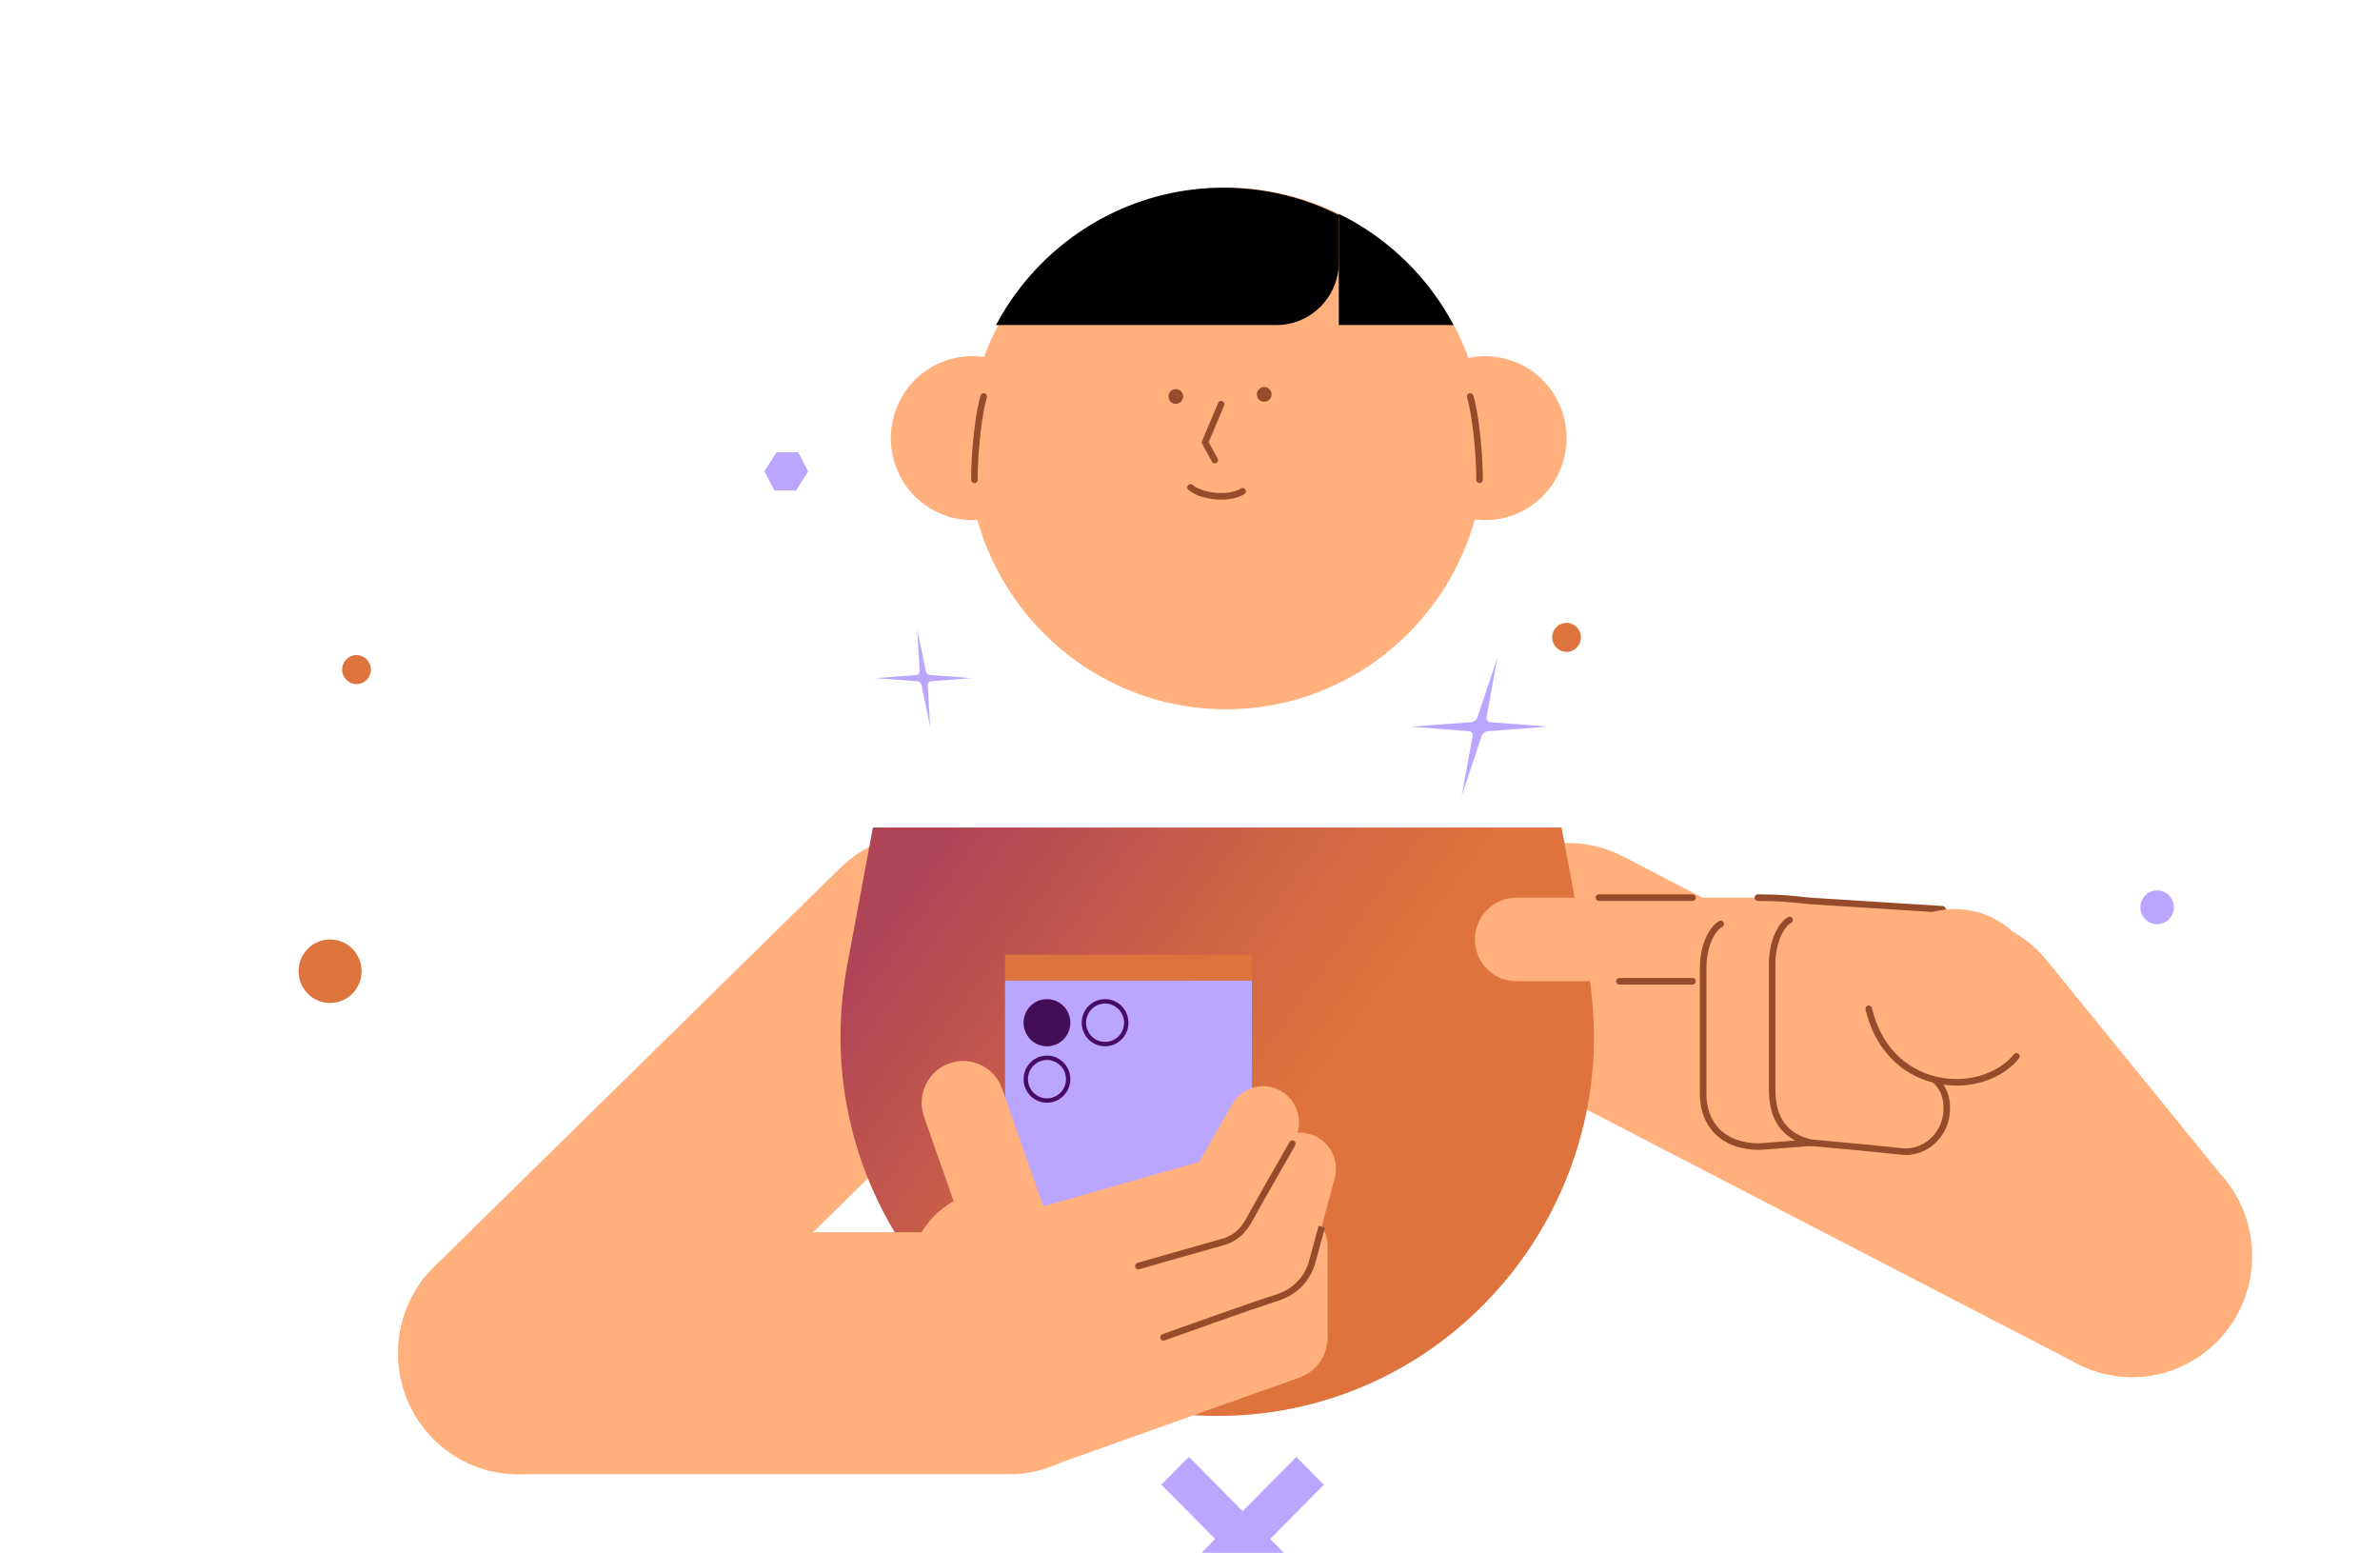 <?xml version="1.0" encoding="UTF-8"?> <svg xmlns="http://www.w3.org/2000/svg" width="279" height="182" viewBox="0 0 279 182" fill="none"><g clip-path="url(#clip0_66_6557)"><g clip-path="url(#clip1_66_6557)"><path d="M60.73 172.782C57.07 172.782 53.413 171.349 50.657 168.495C45.242 162.885 45.359 153.909 50.923 148.443L98.473 101.744C104.035 96.281 112.934 96.402 118.35 102.012C123.766 107.622 123.648 116.598 118.084 122.063L70.534 168.763C67.802 171.447 64.262 172.782 60.73 172.782Z" fill="#FFB07D"></path><path d="M148.901 180.379L155.196 186.726L151.96 189.99L145.675 183.64L139.383 190L136.147 186.747L142.452 180.379L136.137 174.011L139.372 170.748L145.675 177.115L151.97 170.758L155.196 174.019L148.901 180.379Z" fill="#BBA6FF"></path><path d="M175.543 77.057L174.263 84.038C174.204 84.358 174.391 84.613 174.702 84.639L181.486 85.17L174.429 85.701C174.104 85.724 173.785 85.98 173.68 86.302L171.347 93.283L172.627 86.302C172.686 85.982 172.499 85.727 172.187 85.701L165.404 85.17L172.461 84.639C172.785 84.616 173.105 84.361 173.21 84.038L175.543 77.057Z" fill="#BBA6FF"></path><path d="M252.872 108.318C253.956 108.318 254.835 107.431 254.835 106.338C254.835 105.244 253.956 104.358 252.872 104.358C251.788 104.358 250.909 105.244 250.909 106.338C250.909 107.431 251.788 108.318 252.872 108.318Z" fill="#BBA6FF"></path><path d="M249.927 161.403C247.768 161.403 245.572 160.897 243.52 159.835L177.414 125.605C170.508 122.03 167.784 113.481 171.329 106.516C174.874 99.55 183.349 96.802 190.255 100.377L256.361 134.607C263.267 138.183 265.991 146.732 262.446 153.697C259.954 158.59 255.031 161.403 249.93 161.403H249.927Z" fill="#FFB07D"></path><path d="M114.222 56.913C113.852 56.913 113.55 56.609 113.55 56.235C113.55 52.804 114.064 48.241 114.672 46.269C114.782 45.91 115.158 45.712 115.513 45.823C115.868 45.934 116.065 46.313 115.955 46.671C115.454 48.298 114.895 52.626 114.895 56.235C114.895 56.609 114.593 56.913 114.222 56.913Z" fill="#6300D9"></path><path d="M169.752 42.819C172.037 41.631 174.789 41.373 177.394 42.335C182.332 44.157 184.87 49.674 183.063 54.657C181.256 59.638 175.786 62.198 170.846 60.375" fill="#FFB07D"></path><path d="M118.322 42.819C116.037 41.631 113.284 41.373 110.68 42.335C105.742 44.157 103.204 49.674 105.011 54.657C106.818 59.638 112.288 62.198 117.228 60.375" fill="#FFB07D"></path><path d="M174.023 52.564C174.023 69.445 160.456 83.128 143.72 83.128C126.984 83.128 113.427 69.445 113.427 52.564C113.427 45.485 115.81 38.973 119.817 33.794C120.241 33.245 120.686 32.704 121.146 32.183C126.698 25.931 134.751 22 143.72 22C153.389 22 162.005 26.573 167.546 33.691C168.691 35.153 169.698 36.728 170.567 38.396H170.577C172.775 42.634 174.023 47.45 174.023 52.564Z" fill="#FFB07D"></path><path d="M137.836 47.339C138.312 47.339 138.698 46.95 138.698 46.47C138.698 45.99 138.312 45.601 137.836 45.601C137.36 45.601 136.975 45.99 136.975 46.47C136.975 46.95 137.36 47.339 137.836 47.339Z" fill="#964B2A"></path><path d="M148.2 47.094C148.676 47.094 149.062 46.705 149.062 46.225C149.062 45.745 148.676 45.356 148.2 45.356C147.725 45.356 147.339 45.745 147.339 46.225C147.339 46.705 147.725 47.094 148.2 47.094Z" fill="#964B2A"></path><path d="M142.406 54.304C142.271 54.304 142.14 54.232 142.071 54.103L140.931 52.023C140.875 51.92 140.868 51.793 140.914 51.685L142.8 47.225C142.884 47.029 143.109 46.939 143.303 47.022C143.498 47.107 143.59 47.334 143.505 47.529L141.693 51.817L142.741 53.732C142.843 53.918 142.777 54.155 142.59 54.258C142.531 54.291 142.468 54.307 142.406 54.307V54.304Z" fill="#964B2A"></path><path d="M143.17 58.561C141.673 58.561 140.119 58.12 139.311 57.421C139.15 57.282 139.132 57.037 139.27 56.875C139.408 56.712 139.651 56.694 139.812 56.833C140.929 57.797 143.988 58.189 145.471 57.254C145.65 57.14 145.887 57.194 146 57.377C146.112 57.558 146.058 57.797 145.877 57.911C145.159 58.362 144.177 58.563 143.173 58.563L143.17 58.561Z" fill="#964B2A"></path><path d="M173.442 56.622C173.23 56.622 173.059 56.449 173.059 56.235C173.059 52.6 172.494 48.231 171.985 46.586C171.922 46.382 172.037 46.166 172.238 46.101C172.44 46.037 172.655 46.153 172.719 46.356C173.309 48.269 173.828 52.886 173.828 56.235C173.828 56.449 173.657 56.622 173.445 56.622H173.442Z" fill="#964B2A"></path><path d="M114.222 56.622C114.01 56.622 113.839 56.449 113.839 56.235C113.839 52.886 114.358 48.269 114.948 46.356C115.012 46.153 115.227 46.039 115.429 46.101C115.631 46.166 115.743 46.382 115.682 46.586C115.173 48.233 114.608 52.6 114.608 56.235C114.608 56.449 114.437 56.622 114.225 56.622H114.222Z" fill="#964B2A"></path><path d="M167.546 33.691C164.722 30.064 161.097 27.099 156.944 25.063V38.097H170.401C169.57 36.54 168.622 35.065 167.546 33.691Z" fill="black"></path><path d="M149.634 38.097C153.673 38.097 156.947 34.794 156.947 30.721V25.199C152.88 23.152 148.297 22 143.444 22C133.775 22 125.156 26.573 119.615 33.691C118.539 35.065 117.591 36.54 116.76 38.097H149.634Z" fill="black"></path><path d="M142.692 165.958C115.038 165.958 94.189 140.604 99.306 113.193L102.33 96.99H183.058L186.081 113.193C191.196 140.606 170.35 165.958 142.695 165.958H142.692Z" fill="url(#paint0_linear_66_6557)"></path><path d="M249.948 161.4C245.881 161.4 241.851 159.629 239.07 156.213L218.221 130.57C213.299 124.515 214.173 115.582 220.177 110.614C226.181 105.649 235.037 106.531 239.959 112.587L260.808 138.23C265.73 144.285 264.856 153.218 258.852 158.185C256.238 160.348 253.081 161.4 249.945 161.4H249.948Z" fill="#FFB07D"></path><path d="M118.322 172.782H60.73C52.965 172.782 46.673 166.435 46.673 158.603C46.673 150.771 52.965 144.424 60.73 144.424H118.322C126.087 144.424 132.379 150.771 132.379 158.603C132.379 166.435 126.087 172.782 118.322 172.782Z" fill="#FFB07D"></path><path d="M201.395 112.444L193.099 115.371C190.567 116.265 189.233 119.059 190.118 121.612C191.004 124.166 193.774 125.511 196.305 124.618L204.602 121.691C207.134 120.798 208.468 118.004 207.583 115.45C206.697 112.897 203.927 111.551 201.395 112.444Z" fill="#FFB07D"></path><path d="M228.154 106.612L206.252 105.226C203.575 105.057 201.269 107.108 201.101 109.808C200.933 112.508 202.967 114.834 205.644 115.003L227.546 116.389C230.222 116.558 232.528 114.507 232.696 111.807C232.864 109.107 230.831 106.781 228.154 106.612Z" fill="#FFB07D"></path><path d="M206.068 105.209H177.754C175.072 105.209 172.898 107.402 172.898 110.107C172.898 112.812 175.072 115.005 177.754 115.005H206.068C208.75 115.005 210.924 112.812 210.924 110.107C210.924 107.402 208.75 105.209 206.068 105.209Z" fill="#FFB07D"></path><path d="M199.656 112.027V129.511C199.656 132.216 201.83 134.409 204.512 134.409C207.194 134.409 209.368 132.216 209.368 129.511V112.027C209.368 109.322 207.194 107.129 204.512 107.129C201.83 107.129 199.656 109.322 199.656 112.027Z" fill="#FFB07D"></path><path d="M222.073 124.685H204.739C202.057 124.685 199.883 126.878 199.883 129.583C199.883 132.288 202.057 134.481 204.739 134.481H222.073C224.755 134.481 226.929 132.288 226.929 129.583C226.929 126.878 224.755 124.685 222.073 124.685Z" fill="#FFB07D"></path><path d="M198.413 115.392H189.838C189.626 115.392 189.455 115.219 189.455 115.005C189.455 114.791 189.626 114.618 189.838 114.618H198.413C198.625 114.618 198.797 114.791 198.797 115.005C198.797 115.219 198.625 115.392 198.413 115.392Z" fill="#964B2A"></path><path d="M198.413 105.595H187.438C187.226 105.595 187.055 105.423 187.055 105.209C187.055 104.995 187.226 104.822 187.438 104.822H198.413C198.626 104.822 198.797 104.995 198.797 105.209C198.797 105.423 198.626 105.595 198.413 105.595Z" fill="#964B2A"></path><path d="M206.222 134.775C204.067 134.775 202.27 134.115 201.028 132.867C199.88 131.715 199.272 130.096 199.272 128.191V113.43C199.272 110.648 200.438 108.532 201.534 107.954C201.721 107.854 201.953 107.928 202.05 108.117C202.147 108.305 202.076 108.539 201.889 108.64C200.979 109.119 200.039 111.045 200.039 113.432V128.194C200.039 129.89 200.568 131.318 201.567 132.324C202.664 133.424 204.271 134.004 206.219 134.004H206.245L216.333 133.218C216.348 133.218 216.363 133.218 216.379 133.218C216.501 133.223 219.433 133.313 219.706 130.978C219.995 128.503 218.567 127.433 218.551 127.423C218.38 127.299 218.342 127.057 218.464 126.884C218.587 126.711 218.827 126.67 218.998 126.796C219.073 126.851 220.808 128.147 220.468 131.071C220.184 133.499 217.677 134.048 216.368 133.994L206.291 134.778C206.268 134.778 206.245 134.778 206.219 134.778L206.222 134.775Z" fill="#964B2A"></path><path d="M227.722 106.962C227.722 106.962 227.706 106.962 227.696 106.962L212.821 106.021C212.156 105.979 211.589 105.92 210.991 105.858C209.741 105.729 208.448 105.595 206.066 105.595C205.854 105.595 205.682 105.423 205.682 105.209C205.682 104.995 205.854 104.822 206.066 104.822C208.486 104.822 209.797 104.959 211.068 105.09C211.658 105.152 212.218 105.209 212.87 105.25L227.745 106.191C227.957 106.204 228.115 106.387 228.103 106.601C228.09 106.804 227.921 106.964 227.719 106.964L227.722 106.962Z" fill="#964B2A"></path><path d="M212.268 133.914L222.888 134.94C225.558 135.197 227.929 133.224 228.185 130.531C228.441 127.838 226.484 125.446 223.814 125.188L213.194 124.162C210.524 123.904 208.153 125.878 207.897 128.571C207.642 131.264 209.599 133.656 212.268 133.914Z" fill="#FFB07D"></path><path d="M207.99 111.236V128.72C207.99 131.425 210.165 133.618 212.847 133.618C215.529 133.618 217.703 131.425 217.703 128.72V111.236C217.703 108.531 215.529 106.338 212.847 106.338C210.165 106.338 207.99 108.531 207.99 111.236Z" fill="#FFB07D"></path><path d="M223.397 135.365C223.213 135.365 223.024 135.355 222.837 135.335C220.259 135.041 212.307 134.319 212.228 134.311C212.21 134.311 212.192 134.306 212.174 134.303C208.979 133.553 207.362 131.336 207.362 127.714V112.955C207.362 110.174 208.527 108.057 209.624 107.48C209.81 107.382 210.043 107.454 210.14 107.642C210.237 107.83 210.165 108.065 209.979 108.165C209.069 108.645 208.128 110.571 208.128 112.958V127.717C208.128 130.967 209.501 132.875 212.325 133.548C212.839 133.594 220.412 134.285 222.924 134.571C225.319 134.845 227.505 133.02 227.798 130.501C228.087 128.026 226.659 126.956 226.643 126.946C226.472 126.822 226.434 126.58 226.556 126.407C226.679 126.234 226.919 126.193 227.09 126.319C227.165 126.374 228.9 127.67 228.56 130.594C228.241 133.337 225.984 135.373 223.4 135.373L223.397 135.365Z" fill="#964B2A"></path><path d="M229.15 126.889C234.719 126.889 239.233 122.336 239.233 116.719C239.233 111.102 234.719 106.549 229.15 106.549C223.582 106.549 219.068 111.102 219.068 116.719C219.068 122.336 223.582 126.889 229.15 126.889Z" fill="#FFB07D"></path><path d="M229.352 127.237C228.514 127.237 227.666 127.142 226.827 126.943C222.71 125.974 219.745 122.829 218.694 118.32C218.646 118.111 218.774 117.905 218.981 117.856C219.188 117.807 219.392 117.936 219.441 118.145C220.425 122.357 223.18 125.291 227.004 126.193C230.48 127.013 234.129 125.958 236.085 123.569C236.22 123.404 236.46 123.381 236.624 123.517C236.788 123.654 236.811 123.896 236.675 124.061C235.016 126.087 232.261 127.24 229.355 127.24L229.352 127.237Z" fill="#964B2A"></path><path d="M117.818 113.058V111.906H146.754V114.93H117.818V113.058Z" fill="#DD733D"></path><path d="M117.818 129.369V114.93H146.754V152.844H118.319L117.818 129.369Z" fill="#BBA6FF"></path><path d="M129.545 117.619C130.774 117.619 131.774 118.627 131.774 119.867C131.774 121.107 130.774 122.115 129.545 122.115C128.315 122.115 127.316 121.107 127.316 119.867C127.316 118.627 128.315 117.619 129.545 117.619ZM129.545 117.103C128.032 117.103 126.805 118.341 126.805 119.867C126.805 121.393 128.032 122.63 129.545 122.63C131.058 122.63 132.285 121.393 132.285 119.867C132.285 118.341 131.058 117.103 129.545 117.103Z" fill="#470B66"></path><path d="M122.733 124.234C123.963 124.234 124.962 125.242 124.962 126.482C124.962 127.722 123.963 128.73 122.733 128.73C121.504 128.73 120.505 127.722 120.505 126.482C120.505 125.242 121.504 124.234 122.733 124.234ZM122.733 123.718C121.22 123.718 119.994 124.956 119.994 126.482C119.994 128.008 121.22 129.245 122.733 129.245C124.247 129.245 125.473 128.008 125.473 126.482C125.473 124.956 124.247 123.718 122.733 123.718Z" fill="#470B66"></path><path d="M122.733 117.103H122.731C121.218 117.103 119.991 118.341 119.991 119.867V119.869C119.991 121.396 121.218 122.633 122.731 122.633H122.733C124.247 122.633 125.473 121.396 125.473 119.869V119.867C125.473 118.341 124.247 117.103 122.733 117.103Z" fill="#440D57"></path><path d="M123.641 171.673L152.37 161.446C154.899 160.545 156.226 157.748 155.333 155.197C154.441 152.646 151.667 151.308 149.138 152.208L120.409 162.435C117.879 163.336 116.553 166.133 117.445 168.684C118.338 171.235 121.112 172.573 123.641 171.673Z" fill="#FFB07D"></path><path d="M130.326 158.995L150.381 151.856C152.91 150.956 154.236 148.158 153.344 145.607C152.451 143.056 149.677 141.718 147.148 142.618L127.093 149.758C124.564 150.658 123.237 153.456 124.13 156.007C125.023 158.558 127.796 159.896 130.326 158.995Z" fill="#FFB07D"></path><path d="M155.63 156.592V146.082C155.63 143.74 153.748 141.841 151.426 141.841H151.423C149.101 141.841 147.219 143.74 147.219 146.082V156.592C147.219 158.934 149.101 160.833 151.423 160.833H151.426C153.748 160.833 155.63 158.934 155.63 156.592Z" fill="#FFB07D"></path><path d="M153.724 148.251L156.458 138.109C157.067 135.849 155.745 133.518 153.504 132.904L153.501 132.903C151.261 132.289 148.95 133.623 148.341 135.883L145.607 146.025C144.998 148.285 146.321 150.615 148.561 151.23L148.564 151.23C150.805 151.845 153.115 150.511 153.724 148.251Z" fill="#FFB07D"></path><path d="M146.504 142.775L151.714 133.673C152.875 131.644 152.186 129.051 150.175 127.88L150.173 127.878C148.162 126.707 145.591 127.402 144.43 129.431L139.22 138.533C138.059 140.561 138.748 143.155 140.759 144.326L140.761 144.327C142.772 145.498 145.343 144.803 146.504 142.775Z" fill="#FFB07D"></path><path d="M122.834 151.413L143.347 145.574C145.928 144.839 147.43 142.133 146.701 139.529C145.973 136.926 143.29 135.411 140.709 136.146L120.196 141.985C117.615 142.719 116.113 145.426 116.842 148.029C117.57 150.633 120.253 152.147 122.834 151.413Z" fill="#FFB07D"></path><path d="M123.72 145.443L117.483 127.619C116.591 125.069 113.817 123.73 111.288 124.631C108.759 125.531 107.432 128.329 108.324 130.88L114.561 148.704C115.454 151.255 118.228 152.593 120.757 151.693C123.286 150.792 124.613 147.994 123.72 145.443Z" fill="#FFB07D"></path><path d="M116.441 159.273C121.826 159.273 126.192 154.87 126.192 149.439C126.192 144.007 121.826 139.604 116.441 139.604C111.056 139.604 106.69 144.007 106.69 149.439C106.69 154.87 111.056 159.273 116.441 159.273Z" fill="#FFB07D"></path><path d="M133.448 148.773C133.282 148.773 133.128 148.663 133.08 148.492C133.021 148.286 133.141 148.072 133.343 148.015C133.42 147.992 141.131 145.783 143.247 145.198C145.126 144.677 145.864 143.28 146.401 142.259L146.48 142.112C147.014 141.109 150.999 134.146 151.168 133.852C151.273 133.667 151.508 133.605 151.692 133.71C151.876 133.816 151.937 134.053 151.832 134.239C151.791 134.311 147.684 141.488 147.155 142.478L147.078 142.622C146.544 143.636 145.647 145.332 143.452 145.943C141.338 146.531 133.632 148.737 133.553 148.76C133.517 148.771 133.481 148.776 133.448 148.776V148.773Z" fill="#964B2A"></path><path d="M136.387 157.131C136.229 157.131 136.083 157.033 136.027 156.873C135.955 156.672 136.06 156.451 136.259 156.378C136.367 156.34 146.976 152.532 149.491 151.761C152.341 150.885 153.207 148.717 153.448 147.822C153.874 146.242 154.58 143.667 154.58 143.667L155.319 143.873C155.319 143.873 154.613 146.446 154.189 148.026C153.915 149.042 152.931 151.514 149.713 152.501C147.214 153.269 136.622 157.069 136.515 157.108C136.471 157.123 136.428 157.131 136.387 157.131Z" fill="#964B2A"></path><path d="M94.736 55.245L93.331 57.48H90.772L89.619 55.245L91.025 53.013H93.584L94.736 55.245Z" fill="#BBA6FF"></path><path d="M41.794 80.182C42.725 80.182 43.48 79.42 43.48 78.48C43.48 77.541 42.725 76.779 41.794 76.779C40.862 76.779 40.107 77.541 40.107 78.48C40.107 79.42 40.862 80.182 41.794 80.182Z" fill="#DD733D"></path><path d="M183.645 76.405C184.577 76.405 185.332 75.643 185.332 74.704C185.332 73.764 184.577 73.002 183.645 73.002C182.714 73.002 181.958 73.764 181.958 74.704C181.958 75.643 182.714 76.405 183.645 76.405Z" fill="#DD733D"></path><path d="M107.528 73.796L108.546 78.689C108.592 78.913 108.794 79.094 109.019 79.109L113.921 79.481L109.118 79.852C108.898 79.87 108.745 80.048 108.758 80.272L109.036 85.165L108.019 80.272C107.973 80.048 107.771 79.867 107.546 79.852L102.644 79.481L107.447 79.109C107.666 79.091 107.82 78.913 107.807 78.689L107.528 73.796Z" fill="#BBA6FF"></path><path d="M38.693 117.557C40.733 117.557 42.386 115.889 42.386 113.832C42.386 111.774 40.733 110.107 38.693 110.107C36.654 110.107 35 111.774 35 113.832C35 115.889 36.654 117.557 38.693 117.557Z" fill="#DD733D"></path></g></g><defs><linearGradient id="paint0_linear_66_6557" x1="110.889" y1="98.382" x2="152.448" y2="128.588" gradientUnits="userSpaceOnUse"><stop stop-color="#B04457"></stop><stop offset="0.62" stop-color="#CF6445"></stop><stop offset="1" stop-color="#DE733D"></stop></linearGradient><clipPath id="clip0_66_6557"><rect width="279" height="182" rx="5.028" fill="white"></rect></clipPath><clipPath id="clip1_66_6557"><rect width="229" height="168" fill="white" transform="translate(35 22)"></rect></clipPath></defs></svg> 